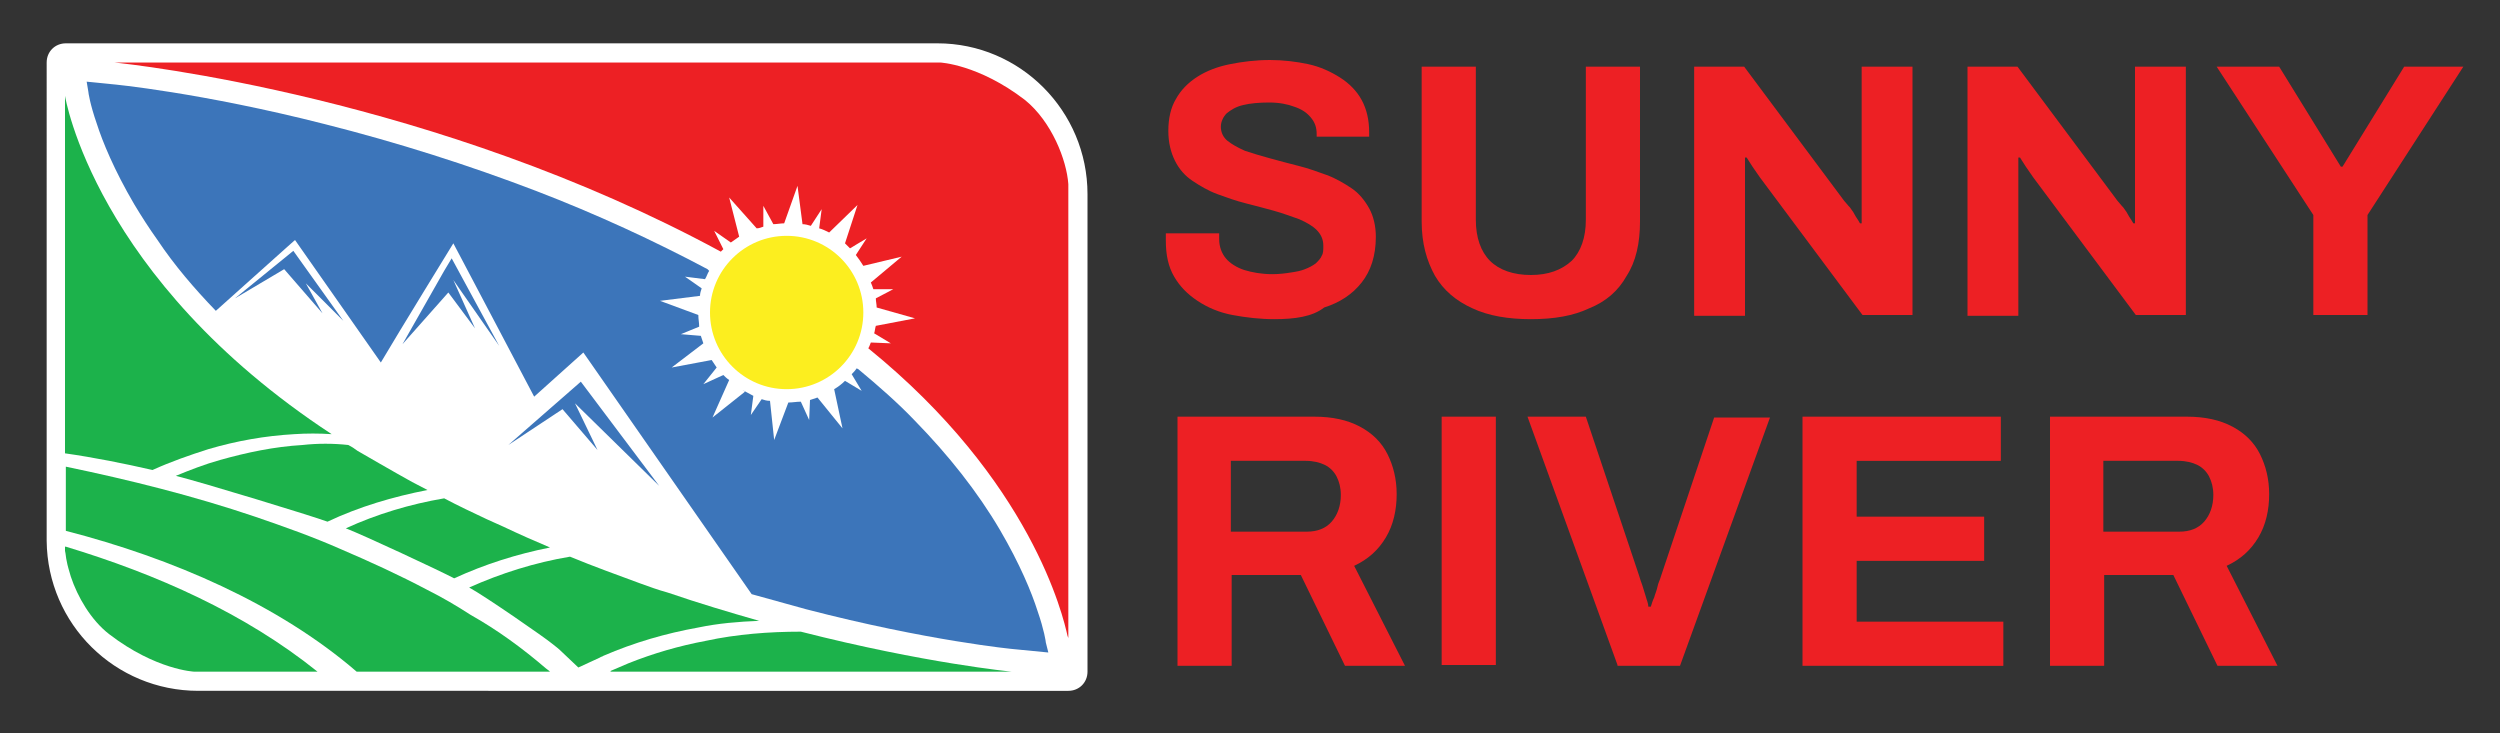 <?xml version="1.0" encoding="utf-8"?>
<!-- Generator: Adobe Illustrator 27.5.0, SVG Export Plug-In . SVG Version: 6.00 Build 0)  -->
<svg version="1.1" id="Layer_1" xmlns="http://www.w3.org/2000/svg" xmlns:xlink="http://www.w3.org/1999/xlink" x="0px" y="0px"
	 width="300px" height="88px" viewBox="0 0 300 88" style="enable-background:new 0 0 300 88;" xml:space="preserve">
<rect x="0" y="0" width="300" height="88" fill="#333333" stroke="none"/>
<style type="text/css">
	.st0{fill:#ED2024;}
	.st1{fill:#FFFFFF;}
	.st2{fill:#1CB24B;}
	.st3{fill:none;stroke:#FFFFFF;stroke-width:1.066;stroke-miterlimit:10;}
	.st4{fill:#3C75BA;}
	.st5{fill:#FCEE1F;}
</style>
<g>
	<g>
		<path class="st0" d="M152.9,38.3c-1.7,0-3.4-0.2-5-0.5c-1.6-0.3-3-0.9-4.2-1.7c-1.2-0.8-2.1-1.7-2.8-2.9c-0.7-1.2-1-2.6-1-4.3
			c0-0.1,0-0.3,0-0.5c0-0.2,0-0.3,0-0.4h6.4c0,0.1,0,0.2,0,0.3c0,0.1,0,0.3,0,0.4c0,0.9,0.3,1.7,0.8,2.3c0.5,0.6,1.3,1.1,2.2,1.4
			c1,0.3,2.1,0.5,3.4,0.5c0.8,0,1.6-0.1,2.2-0.2c0.7-0.1,1.2-0.2,1.7-0.4c0.5-0.2,0.9-0.4,1.3-0.7c0.3-0.3,0.6-0.6,0.7-0.9
			c0.2-0.3,0.2-0.7,0.2-1.2c0-0.8-0.3-1.4-0.8-1.9c-0.5-0.5-1.2-0.9-2.1-1.3c-0.9-0.3-1.9-0.7-3-1c-1.1-0.3-2.2-0.6-3.4-0.9
			c-1.2-0.3-2.3-0.7-3.4-1.1c-1.1-0.4-2.1-1-3-1.6c-0.9-0.6-1.6-1.4-2.1-2.4c-0.5-1-0.8-2.2-0.8-3.6c0-1.5,0.3-2.8,0.9-3.8
			c0.6-1.1,1.5-2,2.6-2.7c1.1-0.7,2.4-1.2,3.9-1.5c1.5-0.3,3.1-0.5,4.8-0.5c1.6,0,3.2,0.2,4.6,0.5c1.4,0.3,2.7,0.9,3.8,1.6
			c1.1,0.7,2,1.6,2.6,2.7c0.6,1.1,0.9,2.4,0.9,3.9v0.5h-6.3v-0.3c0-0.8-0.2-1.4-0.7-2c-0.5-0.6-1.1-1-2-1.3c-0.8-0.3-1.8-0.5-3-0.5
			c-1.2,0-2.3,0.1-3.1,0.3c-0.9,0.2-1.5,0.6-2,1c-0.4,0.4-0.7,1-0.7,1.6c0,0.7,0.3,1.3,0.8,1.7c0.5,0.4,1.2,0.8,2.1,1.2
			c0.9,0.3,1.9,0.6,3,0.9c1.1,0.3,2.2,0.6,3.4,0.9c1.2,0.3,2.3,0.7,3.4,1.1c1.1,0.4,2.1,1,3,1.6s1.6,1.5,2.1,2.4s0.8,2.1,0.8,3.4
			c0,2.3-0.6,4.1-1.7,5.5c-1.1,1.4-2.6,2.4-4.5,3C157.5,38,155.4,38.3,152.9,38.3z"/>
		<path class="st0" d="M183.7,38.3c-2.7,0-5.1-0.4-7-1.3c-2-0.9-3.5-2.2-4.5-3.9c-1-1.8-1.6-3.9-1.6-6.5V8h6.5v18.4
			c0,2.1,0.6,3.8,1.7,4.9c1.1,1.1,2.8,1.7,4.9,1.7c2.1,0,3.7-0.6,4.9-1.7c1.1-1.1,1.7-2.8,1.7-4.9V8h6.5v18.6c0,2.6-0.5,4.8-1.6,6.5
			c-1,1.8-2.5,3.1-4.5,3.9C188.8,37.9,186.5,38.3,183.7,38.3z"/>
		<path class="st0" d="M203.3,37.8V8h6l12,16.1c0.2,0.2,0.4,0.5,0.7,0.8c0.3,0.4,0.5,0.7,0.7,1.1c0.2,0.3,0.4,0.6,0.5,0.8h0.2
			c0-0.5,0-1,0-1.5s0-0.9,0-1.3V8h6.1v29.8h-6l-12.3-16.5c-0.3-0.4-0.6-0.9-0.9-1.3c-0.3-0.5-0.6-0.9-0.7-1.1h-0.2
			c0,0.4,0,0.9,0,1.3c0,0.4,0,0.8,0,1.2v16.5H203.3z"/>
		<path class="st0" d="M236.1,37.8V8h6l12,16.1c0.2,0.2,0.4,0.5,0.7,0.8c0.3,0.4,0.5,0.7,0.7,1.1c0.2,0.3,0.4,0.6,0.5,0.8h0.2
			c0-0.5,0-1,0-1.5s0-0.9,0-1.3V8h6.1v29.8h-6l-12.3-16.5c-0.3-0.4-0.6-0.9-0.9-1.3c-0.3-0.5-0.6-0.9-0.7-1.1h-0.2
			c0,0.4,0,0.9,0,1.3c0,0.4,0,0.8,0,1.2v16.5H236.1z"/>
		<path class="st0" d="M277.6,37.8v-12L266,8h7.5l7.4,12h0.2l7.4-12h7.1l-11.5,17.8v12H277.6z"/>
		<path class="st0" d="M141.3,79.8V50h16.4c2.2,0,4,0.4,5.5,1.2c1.5,0.8,2.6,1.9,3.3,3.3c0.7,1.4,1.1,3,1.1,4.8
			c0,1.9-0.4,3.7-1.3,5.2c-0.9,1.5-2.1,2.6-3.8,3.4l6.1,12h-7.2L156.1,69h-8.3v10.9H141.3z M147.8,63.8h9c1.3,0,2.3-0.4,3-1.2
			c0.7-0.8,1.1-1.9,1.1-3.2c0-0.9-0.2-1.6-0.5-2.2c-0.3-0.6-0.8-1.1-1.4-1.4c-0.6-0.3-1.4-0.5-2.3-0.5h-9V63.8z"/>
		<path class="st0" d="M173,79.8V50h6.5v29.8H173z"/>
		<path class="st0" d="M194.1,79.8L183.3,50h7l6.4,19.1c0.1,0.3,0.2,0.7,0.4,1.2c0.1,0.4,0.3,0.9,0.4,1.3c0.1,0.4,0.3,0.8,0.3,1.2
			h0.3c0.1-0.3,0.2-0.7,0.4-1.1c0.1-0.4,0.3-0.8,0.4-1.3s0.3-0.8,0.4-1.2l6.4-19.1h6.7l-10.8,29.8H194.1z"/>
		<path class="st0" d="M216.3,79.8V50h23.8v5.3h-17.3V62h15.3v5.3h-15.3v7.3h17.6v5.3H216.3z"/>
		<path class="st0" d="M246,79.8V50h16.4c2.2,0,4,0.4,5.5,1.2c1.5,0.8,2.6,1.9,3.3,3.3c0.7,1.4,1.1,3,1.1,4.8c0,1.9-0.4,3.7-1.3,5.2
			c-0.9,1.5-2.1,2.6-3.8,3.4l6.1,12h-7.2L260.8,69h-8.3v10.9H246z M252.5,63.8h9c1.3,0,2.3-0.4,3-1.2c0.7-0.8,1.1-1.9,1.1-3.2
			c0-0.9-0.2-1.6-0.5-2.2c-0.3-0.6-0.8-1.1-1.4-1.4c-0.6-0.3-1.4-0.5-2.3-0.5h-9V63.8z"/>
	</g>
	<g>
		<path class="st1" d="M130.5,23.3v57.3c0,1.3-1,2.3-2.3,2.3H23.8c-10,0-18.1-8-18.2-18c0-0.1,0-0.2,0-0.2V7.5c0-1.3,1-2.3,2.3-2.3
			h104.6C122.4,5.2,130.5,13.3,130.5,23.3z"/>
		<g>
			<path class="st2" d="M7.9,65.6c10.9,3.3,21.5,8,30.2,15H23.3c0,0-4.6-0.2-10.2-4.5c-2.2-1.7-3.8-4.5-4.6-6.9
				c-0.2-0.7-0.4-1.3-0.5-1.9c-0.1-0.4-0.1-0.8-0.2-1.2V65.6z"/>
			<path class="st2" d="M18.3,56.4c-3.5-0.8-7-1.5-10.5-2V11.5c0,0,3.5,21.9,32,40.6c-1.5-0.1-3-0.1-4.5,0
				c-3.5,0.2-6.9,0.8-10.3,1.8C22.8,54.6,20.5,55.4,18.3,56.4z"/>
			<path class="st2" d="M41.8,53.4c0.4,0.2,0.7,0.4,1.1,0.7c0.9,0.5,1.7,1,2.6,1.5c0.7,0.4,1.4,0.8,2.1,1.2c1.2,0.7,2.5,1.4,3.7,2
				c-4.1,0.8-8.2,2-12,3.8c-1.9-0.7-15-4.7-18.2-5.5c1.7-0.7,3.5-1.4,5.3-1.9c3.2-0.9,6.5-1.6,9.9-1.8C38.1,53.2,40,53.2,41.8,53.4z
				"/>
			<path class="st2" d="M41.5,63.4c3.7-1.7,7.7-2.9,11.8-3.6c1.7,0.9,3.4,1.7,5.1,2.5c0.7,0.3,1.3,0.6,2,0.9
				c1.9,0.9,3.7,1.7,5.6,2.5c-4,0.8-7.8,2-11.5,3.7C52.8,68.5,43.6,64.2,41.5,63.4z"/>
			<path class="st2" d="M65.5,80.2c0.1,0.1,0.3,0.2,0.5,0.4H42.8c0,0,0,0,0,0C33.4,72.5,20.7,67,7.9,63.7v-7.7
				c7.7,1.6,15.3,3.5,22.7,6l0,0c0,0,0,0,0,0c3.5,1.2,6.9,2.4,10.3,3.9c3.5,1.5,7,3.1,10.4,4.9c1.8,0.9,3.5,1.9,5.2,3
				C59.7,75.6,62.7,77.8,65.5,80.2z"/>
			<path class="st2" d="M83.8,75.3c-3.9,0.7-7.7,1.8-11.4,3.4c-0.1,0.1-0.3,0.1-0.4,0.2c-0.9,0.4-1.7,0.8-2.6,1.2
				c-0.6-0.6-1.3-1.2-1.9-1.8c-0.4-0.4-0.9-0.8-1.3-1.1c-0.7-0.6-7.9-5.6-9.9-6.7c3.8-1.7,7.9-3,12.1-3.7c2.9,1.2,5.7,2.2,8.4,3.2
				c1.1,0.4,2.2,0.8,3.3,1.1c3.8,1.3,7.5,2.4,11,3.4C88.6,74.6,86.2,74.8,83.8,75.3z"/>
			<path class="st2" d="M121.4,80.6H73.2c0,0,0.1,0,0.1-0.1c0.7-0.3,1.4-0.6,2.1-0.9c3-1.2,6.1-2.1,9.3-2.7
				c3.7-0.8,7.6-1.1,11.4-1.1C111,79.6,121.4,80.6,121.4,80.6z"/>
		</g>
		<g>
			<path class="st0" d="M128.2,22.1v54.5c0,0,0-0.1-0.1-0.3c-0.5-2.3-4.3-18.6-23.9-34.5c0.1-0.2,0.2-0.4,0.3-0.7l2.4,0.1l-2-1.2
				c0.1-0.3,0.1-0.6,0.2-0.9l4.7-0.9l-4.6-1.3c0-0.4-0.1-0.7-0.1-1.1l2.1-1.1l-2.4,0c-0.1-0.3-0.2-0.6-0.3-0.8l3.7-3.1l-4.6,1.1
				c-0.3-0.5-0.6-0.9-0.9-1.3l1.3-2l-2,1.2c-0.2-0.2-0.4-0.4-0.6-0.6l1.5-4.6l-3.4,3.3c-0.4-0.2-0.8-0.4-1.2-0.5l0.3-2.3l-1.3,2
				c-0.3-0.1-0.7-0.2-1-0.2l-0.6-4.6l-1.6,4.5c-0.4,0-0.9,0.1-1.3,0.1l-1.2-2.2l0,2.5c-0.3,0.1-0.5,0.2-0.8,0.2l-3.3-3.7l1.2,4.7
				c-0.3,0.2-0.7,0.5-1,0.7l-2-1.4l1.1,2.2c-0.1,0.1-0.2,0.2-0.3,0.3C52.2,11.6,15.7,7.7,13.7,7.5c-0.1,0-0.1,0-0.1,0h99.2
				c0,0,4.6,0.2,10.2,4.5C126.2,14.6,128,19.2,128.2,22.1z"/>
		</g>
		<path class="st3" d="M95.2,79.7"/>
		<g id="XMLID_00000071544386828208687130000013136456218846078909_">
			<g>
				<path class="st4" d="M125.8,78.3l-4.1-0.4c-0.1,0-10.4-1-25-4.8c-2.2-0.6-6.5-1.8-6.5-1.8l-19.5-28l-0.7-1L69,43.2l-4.9,4.4
					l-8.8-16.7l-0.9-1.7c-0.3,0.5-6.4,10.4-8.7,14.3l-9.6-13.7l-0.7-1l-0.9,0.8l-8.6,7.7c-2.6-2.7-5-5.5-7-8.5
					c-1-1.4-1.9-2.8-2.8-4.3c-2.4-4.1-3.8-7.5-4.5-9.7c-0.8-2.3-1-3.7-1-3.8l-0.2-1.2l3,0.3c0.1,0,10.7,1,25.6,4.8
					c8.7,2.2,17.2,4.9,25.3,8c7.3,2.8,14.2,6,20.6,9.4l0.2,0.2c-0.2,0.3-0.3,0.7-0.5,1l-2.4-0.3l2,1.4c-0.1,0.3-0.2,0.6-0.2,0.9
					l-4.8,0.6l4.6,1.7c0,0.5,0.1,0.9,0.1,1.4l-2.2,0.9l2.4,0.2c0.1,0.3,0.2,0.6,0.3,0.9l-3.8,2.9l4.8-0.9c0.2,0.3,0.4,0.6,0.6,0.9
					l-1.6,2l2.4-1.1c0.2,0.2,0.4,0.4,0.7,0.6l-2,4.5l3.9-3.1l-0.3-0.2c0.4,0.2,0.9,0.5,1.3,0.7l-0.3,2.3l1.3-1.9
					c0.3,0.1,0.6,0.2,1,0.2l0.5,4.7l1.7-4.5c0.5,0,1-0.1,1.5-0.1l1,2.2l0.1-2.4c0.3-0.1,0.6-0.2,0.9-0.3l3,3.7l-1-4.7
					c0.5-0.3,0.9-0.6,1.3-1l2,1.2l-1.2-2c0.2-0.2,0.4-0.4,0.6-0.7l0.2,0.1c2.4,2,4.7,4,6.8,6.2c4,4.1,7.5,8.5,10.2,13.1
					c2.4,4.1,3.8,7.5,4.5,9.7c0.8,2.3,1,3.7,1,3.8L125.8,78.3z"/>
			</g>
		</g>
		<g>
			<polygon class="st4" points="69.7,45.8 61,53.4 67.5,49.1 71.7,54 69,48.4 79.1,58.3 			"/>
			<polygon class="st4" points="28.2,35.8 35.2,30.1 41.2,38.5 36.7,34 38.7,37.6 34.1,32.3 			"/>
			<polygon class="st4" points="48.3,41.3 53.3,32.5 54.2,31 59.9,41.5 54.4,33.6 57,39.4 53.8,35.1 			"/>
		</g>
		<circle class="st5" cx="94.4" cy="37.5" r="9.2"/>
	</g>
</g>
</svg>
